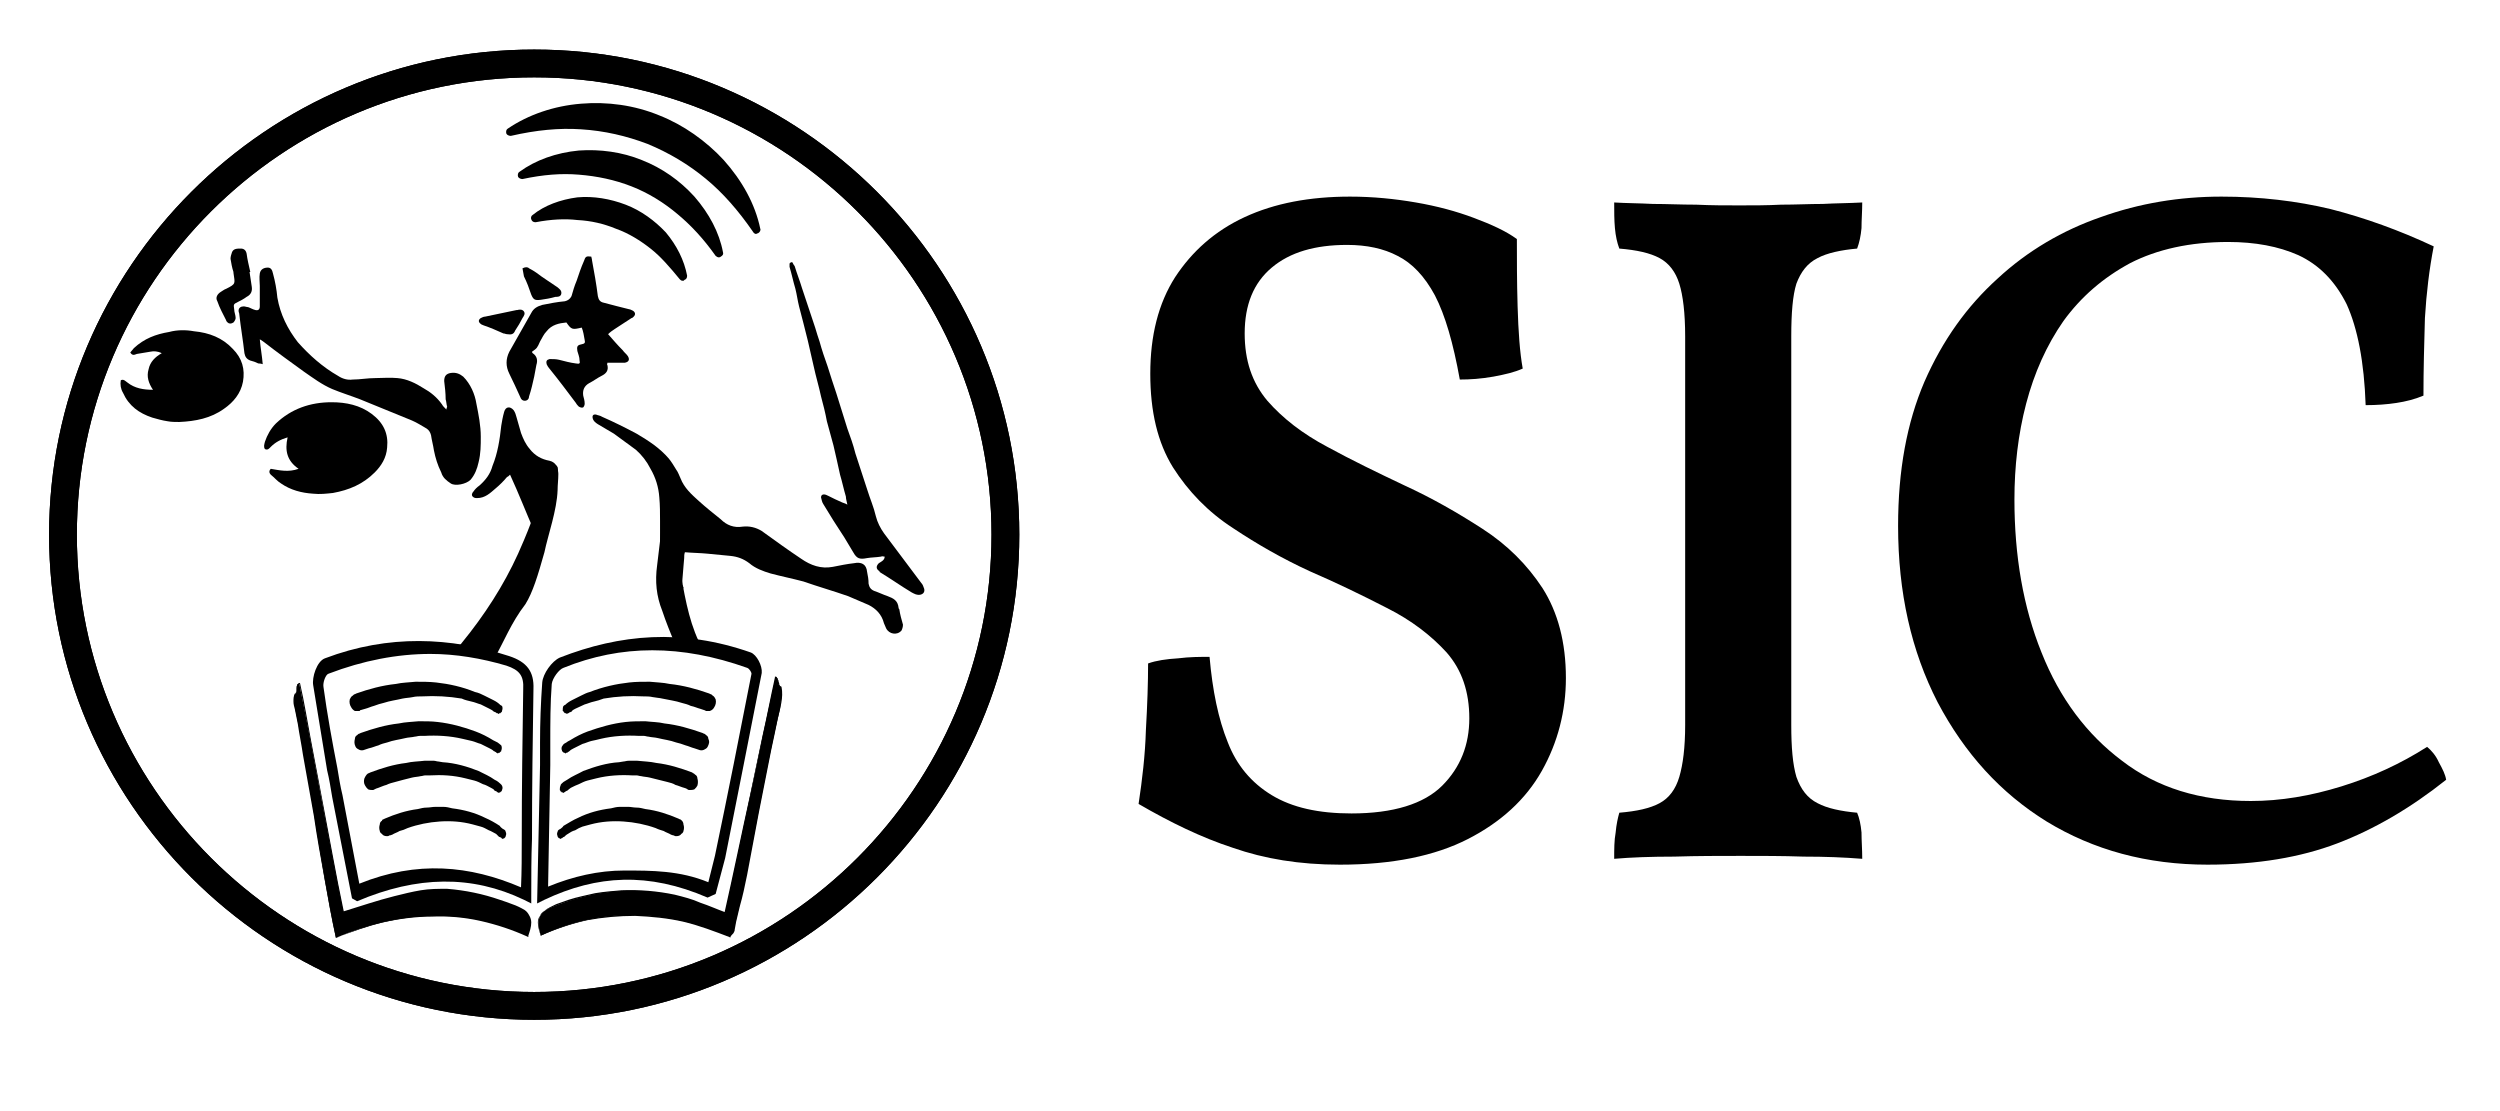 <svg xmlns:inkscape="http://www.inkscape.org/namespaces/inkscape" xmlns:sodipodi="http://sodipodi.sourceforge.net/DTD/sodipodi-0.dtd" xmlns="http://www.w3.org/2000/svg" xmlns:svg="http://www.w3.org/2000/svg" width="900" height="400" viewBox="0 0 238.125 105.833" id="svg1123" inkscape:version="1.1 (c68e22c387, 2021-05-23)" sodipodi:docname="SIC_ISOlogp.svg"><defs id="defs1120"><pattern id="EMFhbasepattern" patternUnits="userSpaceOnUse" width="6" height="6" x="0" y="0"></pattern><pattern id="EMFhbasepattern-9" patternUnits="userSpaceOnUse" width="6" height="6" x="0" y="0"></pattern></defs><g inkscape:label="Capa 1" inkscape:groupmode="layer" id="layer1"><g id="g1244" transform="matrix(0.265,0,0,0.265,-0.3,0.242)"><g id="g29435" transform="matrix(0.789,0,0,0.789,686.055,63.181)"><path style="fill:#000000;fill-opacity:1;fill-rule:nonzero;stroke:#000000;stroke-width:5.333px;stroke-linecap:butt;stroke-linejoin:miter;stroke-miterlimit:10;stroke-dasharray:none;stroke-opacity:1" d="m -624.735,380.669 c -120.333,0 -218.333,-98 -218.333,-218.333 0,-120.333 98,-218.333 218.333,-218.333 120.333,0 218.333,98 218.333,218.333 0,120.333 -98,218.333 -218.333,218.333 z m 0,-429.333 c -116.333,0 -211,94.667 -211,211 0,116.333 94.667,211 211,211 116.333,0 211,-94.667 211,-211 0,-116.333 -94.667,-211 -211,-211 z" id="path29294"></path><path style="fill:#000000;fill-opacity:1;fill-rule:nonzero;stroke:#000000;stroke-width:5.333px;stroke-linecap:butt;stroke-linejoin:miter;stroke-miterlimit:10;stroke-dasharray:none;stroke-opacity:1" d="m -624.735,380.669 c -120.333,0 -218.333,-98 -218.333,-218.333 0,-120.333 98,-218.333 218.333,-218.333 120.333,0 218.333,98 218.333,218.333 0,120.333 -98,218.333 -218.333,218.333 z m 0,-429.333 c -116.333,0 -211,94.667 -211,211 0,116.333 94.667,211 211,211 116.333,0 211,-94.667 211,-211 0,-116.333 -94.667,-211 -211,-211 z" id="path29296"></path><path style="fill:#000000;fill-opacity:1;fill-rule:nonzero;stroke:none" d="m -748.402,84.669 c -0.333,-4 -1,-7.333 -1.333,-11.333 1,0.667 1.667,1 2,1.333 6,4.667 12,9 18,13.333 4.333,3 8.333,6 13,8 4,1.667 8.333,3 12.667,4.667 8,3.333 15.667,6.333 23.667,9.667 2.333,1 4.333,2.333 6.667,3.667 1,0.667 1.667,1.667 2,3 0.333,2.333 1,4.667 1.333,7 0.667,3.333 1.667,6.667 3.333,10 0.667,2.333 2.333,3.667 4.333,5 2,1.333 7,0.333 9,-1.667 2,-2.333 3,-5 3.667,-8 1,-4 1,-7.667 1,-11.667 0,-5 -1,-10 -2,-15 -0.667,-4.333 -2.667,-9 -6,-12.333 -1.667,-1.333 -3.333,-2 -5.667,-1.667 -2,0.333 -3,1.333 -3,3.667 0.333,2.667 0.667,5.667 0.667,8.333 0.333,1 0.333,2.333 0.667,3.333 0,0.333 -0.333,0.667 -0.333,1.333 -1,-1 -1.667,-1.667 -2,-2.333 -2.333,-3.333 -5.333,-5.667 -8.333,-7.333 -3.667,-2.333 -7.667,-4.333 -12,-4.667 -3.333,-0.333 -6.667,0 -10,0 -3.667,0 -7,0.667 -10.333,0.667 -2.333,0.333 -4.667,-0.333 -6.667,-1.667 -7,-4 -13,-9.333 -18.333,-15.333 -4.667,-6 -8,-12.667 -9.333,-20.333 -0.333,-3.667 -1,-7.333 -2,-11 -0.333,-1.667 -1,-2.667 -2.333,-2.667 -1.667,0 -3.333,0.667 -3.667,2.667 -0.333,2 0,3.667 0,5.667 0,2.667 0,5.667 0,8.333 0,0.333 0,0.667 0,1 0,1.333 -0.667,2 -2,1.667 -1.333,-0.333 -2.333,-1 -3.333,-1.333 -0.667,0 -1.333,-0.333 -2,-0.333 -1.333,0 -2.333,0.667 -2.333,2 0,0.667 0.333,1 0.333,1.667 0.667,6 1.667,11.667 2.333,17.667 0.333,1.667 1,2.667 2.667,3.333 1.333,0.333 2.333,0.667 3.667,1.333 0.333,0 1,0 2,0.333 z" id="path29298"></path><path style="fill:#000000;fill-opacity:1;fill-rule:nonzero;stroke:none" d="m -747.402,123.336 c 1.333,0.667 2,-0.333 2.667,-1 2,-2 4.333,-3.333 7.667,-4.333 -1.333,6 -0.333,10.667 5,14.333 -4.667,1.667 -8.667,0.667 -12.667,0 -1,1 -0.667,2 0,2.667 1.667,1.333 3,3 4.667,4 4.333,3 9.333,4.333 14.667,4.667 3,0.333 6,0 9,-0.333 7.333,-1.333 13.667,-4 19,-9.333 3,-3 5.333,-6.667 5.667,-11.333 0.667,-6.333 -1.667,-11.333 -7,-15.333 -5.333,-4 -11.667,-5.333 -18.333,-5.333 -9.667,0 -18.333,3 -25.333,9.667 -2.333,2.333 -4,5.333 -5,8.333 -0.333,1.333 -0.667,2.333 0,3.333 z" id="path29300"></path><path style="fill:#000000;fill-opacity:1;fill-rule:nonzero;stroke:none" d="m -794.402,79.669 c -3,1.667 -5.333,4 -6,7.333 -1,3.333 0,6.333 2,9.333 -4.333,0 -8.333,-0.667 -11.667,-3.333 -1,-0.667 -1.667,-1.667 -3,-1 -0.333,2 0,4 1,5.667 2.667,6 7.333,9.333 13.333,11.333 2.333,0.667 4.667,1.333 7,1.667 1.667,0.333 3.667,0.333 5.333,0.333 7.333,-0.333 14.333,-1.667 20.333,-6 4.333,-3 7.667,-7 8.667,-12.333 1,-5.667 -0.333,-10.667 -4.667,-15 -4.667,-5 -10.667,-7.333 -17.667,-8 -3.667,-0.667 -7.667,-0.667 -11.333,0.333 -6,1 -11.333,3 -16,7.333 -0.667,0.667 -1,1.333 -1.667,2 1,1.667 2,1 3,0.667 2,-0.333 4,-0.667 6,-1 1.667,-0.333 3.333,-0.333 5.333,0.667 z" id="path29302"></path><path style="fill:#000000;fill-opacity:1;fill-rule:nonzero;stroke:none" d="m -598.735,35.669 c -2.333,-0.333 -2.667,0 -3.333,2 -1.333,3 -2.333,6 -3.333,9 -1,2.333 -1.667,4.667 -2.333,7 -0.667,1.333 -1.667,2 -3,2.333 -3.667,0.333 -7,1 -10.333,1.667 -2.333,0.667 -4,1.667 -5,3.667 -3.333,6 -6.667,11.667 -10,17.667 -1.667,3.333 -1.667,6.667 0,10 1.667,3.333 3.333,7 5,10.667 0.333,1 1,1.667 2,1.667 1.333,0 2,-1 2,-2 1,-3 1.667,-6 2.333,-9 0.333,-1.667 0.667,-3.667 1,-5.333 0.667,-2 0.333,-4 -1.667,-5.333 0,0 -0.333,-0.333 -0.333,-0.667 2.333,-1.667 2.333,-1.667 3.667,-4.667 1,-1.667 1.667,-3.333 3,-4.667 2.333,-3 5.667,-3.667 9,-4 2.333,3.333 2.667,3.333 7,2.333 0.667,1.667 1,3.667 1.333,5.667 0.333,1.333 0,1.667 -1.667,2 -1.667,0.333 -2,1 -1.667,3 0.333,1.333 1,2.667 1,4.333 0.333,1.333 0,1.667 -1.667,1.333 -2.667,-0.333 -5,-1 -7.667,-1.667 -1.333,-0.333 -3,-0.333 -4.333,-0.333 -1.333,0.333 -1.667,1 -1.333,2.333 0.333,0.667 0.667,1.333 1,1.667 4.333,5.333 8.333,10.667 12.333,16 0.333,0.667 1,1.333 1.333,1.667 0.667,0.333 1.333,0.667 2,0.333 0.333,-0.333 0.667,-1 0.667,-1.667 0,-1.333 -0.333,-2.333 -0.667,-3.667 -0.333,-2.333 0.333,-4.333 2.667,-5.667 2,-1 3.667,-2.333 5.667,-3.333 2,-1 3.333,-2.333 2.667,-5 -0.333,0 0,-0.333 0,-1 2,0 4,0 6.333,0 0.333,0 1,0 1.667,0 1.667,-0.333 2.333,-1.333 1.333,-3 -0.667,-1 -1.667,-1.667 -2.333,-2.667 -2.333,-2.333 -4.333,-4.667 -6.667,-7.333 1,-1 2,-1.667 3,-2.333 2.667,-1.667 5,-3.333 7.667,-5 0.333,0 0.667,-0.333 1,-0.667 1,-1 0.667,-2 -0.333,-2.667 -0.667,-0.333 -1.333,-0.667 -1.667,-0.667 -4,-1 -8,-2 -11.667,-3 -1.667,-0.333 -2.333,-1.333 -2.667,-3 -0.667,-5.333 -1.667,-11 -2.667,-16.333 0,-0.667 -0.333,-1.333 -0.333,-1.667 z" id="path29304"></path><path style="fill:#000000;fill-opacity:1;fill-rule:nonzero;stroke:none" d="m -482.069,148.669 c -1,-0.667 -1.667,-0.667 -2.333,-1 -2.333,-1 -4.333,-2 -6.333,-3 -0.667,-0.333 -1.333,-0.667 -2,-0.667 -0.667,0 -1.333,0.333 -1.333,1.333 0.333,1 0.333,2 1,3 3,5 6.333,10.333 9.667,15.333 1.333,2.333 2.667,4.333 4,6.667 1.667,3 3,3.333 6.333,2.667 2,-0.333 4.333,-0.333 6.333,-0.667 0.667,-0.333 1,0 1.667,0 0,1.667 -1.667,2.333 -2.667,3 -1.333,1.333 -1.333,2.667 0.333,3.667 0,0.333 0,0.333 0,0.333 5,3 9.667,6.333 14.667,9.333 1.333,0.667 2.333,1.333 4,1 1.333,-0.333 2,-1.333 1.667,-2.667 -0.333,-1 -0.667,-2 -1.333,-2.667 -5.667,-7.667 -11.333,-15 -17,-22.667 -1.667,-2.333 -3,-5 -3.667,-7.667 -1,-4.333 -2.667,-8 -4,-12.333 -1.667,-5.333 -3.667,-11 -5.333,-16.333 -1,-4 -2.333,-7.667 -3.667,-11.333 -1.667,-5.333 -3.333,-10.667 -5,-16 -1.333,-4 -2.667,-8 -4,-12.333 -1.333,-3.667 -2.667,-7.667 -3.667,-11.333 -0.667,-2 -1.333,-4 -2,-6.333 -2,-6 -4,-12 -6,-18 -1,-3.333 -2.333,-6.667 -3.333,-10 -0.333,-0.333 -0.667,-1 -1,-1.667 0,0 -0.333,-0.333 -0.667,0 -0.333,0 -0.667,0.333 -0.667,0.667 0,0.333 0,0.667 0,1.333 1,3.333 1.667,6.667 2.667,10 0.667,2.667 1,5.333 1.667,8 1.333,5 2.667,10.333 4,15.667 1,4 1.667,7.667 2.667,11.667 1,4.667 2.333,9 3.333,13.667 1,3.667 2,7.667 2.667,11.333 1,3.667 2,7.333 3,11 1,4.333 2,8.667 3,13.333 1,3.333 1.667,6.667 2.667,10 0,1 0.333,2 0.667,3.667 z" id="path29306"></path><path style="fill:#000000;fill-opacity:1;fill-rule:nonzero;stroke:none" d="m -635.735,135.003 c 4,8.667 7.333,17.333 11,25.667 0.333,0 0.333,0 0.667,0 0.333,-0.333 1,-1 1,-1.667 1.333,-2.667 2.333,-5.667 3.333,-8.333 1.333,-4.333 3,-8.333 4.667,-12.667 0.333,-1 0.667,-2.333 1,-3.333 0.667,-2.333 -0.667,-5.333 -3.667,-6 -3.667,-0.667 -6.667,-2.333 -9,-5.333 -2,-2.333 -3,-4.667 -4,-7.333 -0.667,-2.333 -1.333,-4.667 -2,-7 -0.333,-1.333 -0.667,-2.333 -1.333,-3.333 -1.667,-2 -3.667,-1.667 -4.333,0.667 -0.667,2.333 -1,4.333 -1.333,6.333 -0.667,6.333 -1.667,12.667 -4,18.333 -1,3.667 -3,6.333 -6,9 -1,0.667 -2,1.667 -2.667,2.667 -0.667,0.667 -1,1.667 -0.333,2.333 0.667,0.667 1.333,0.667 2,0.667 3.667,0 6,-2.333 8.333,-4.333 2,-1.667 3.667,-3.333 5.333,-5.333 0.333,0 0.667,-0.333 1.333,-1 z" id="path29308"></path><path style="fill:#000000;fill-opacity:1;fill-rule:nonzero;stroke:none" d="m -754.069,42.669 c -0.667,-3 -1.333,-5.667 -1.667,-8.333 -0.333,-1.667 -1.333,-2.333 -2.667,-2.333 -1.667,0 -3.333,0 -4,1.667 -0.333,1 -0.667,2 -0.667,3 0.333,2 0.667,4 1.333,6 0,0 0,0.333 0,0.333 0.667,5 1.333,5 -3.333,7.333 -1,0.333 -1.667,1 -2.333,1.333 -1.667,1 -2.667,2.667 -1.667,4.333 1,3 2.667,6 4,8.667 0,0.333 0.333,0.667 0.667,1 0.667,0.667 1.667,0.667 2.667,0 0.333,-0.333 1,-1.333 1,-2 0,-1.333 -0.667,-2.667 -0.667,-4 -0.333,-2.333 -0.333,-2.333 1.667,-3.333 1.333,-0.667 2.667,-1.333 4,-2.333 2,-1 2.667,-2.667 2.333,-4.667 -0.333,-2.333 -0.667,-4.333 -1,-6.667 0,0 0.333,0 0.333,0 z" id="path29310"></path><path style="fill:#000000;fill-opacity:1;fill-rule:nonzero;stroke:none" d="m -632.735,60.003 c -4.667,1 -9.667,2 -14.333,3 -0.667,0 -1.333,0.333 -2,0.667 -1,0.667 -1.333,1.667 0,2.667 0.333,0.333 0.667,0.333 1.333,0.667 3,1 6,2.333 9,3.667 0.667,0 1,0.333 1.667,0.333 2,0.333 3,0 3.667,-1.667 1.333,-2 2.333,-3.667 3.333,-5.667 0.667,-1 1.333,-2 0.667,-3 -0.667,-1 -2,-1 -3,-0.667 0,0 -0.333,0 -0.333,0 0,0 0,0 0,0 z" id="path29312"></path><path style="fill:#000000;fill-opacity:1;fill-rule:nonzero;stroke:none" d="m -630.069,41.003 c 0.333,1.333 0.333,2.333 0.667,3.667 1.333,2.667 2.333,5.333 3.333,8.333 1,2.333 1.667,2.667 4.333,2.333 2.333,-0.333 4.333,-0.667 6.667,-1.333 1,0 2.333,0 2.667,-1.333 0.333,-1.667 -1,-2.333 -1.667,-3 -3.333,-2.333 -6.667,-4.333 -9.667,-6.667 -1,-0.667 -2,-1.333 -3.333,-2 -0.667,-0.667 -1.667,-0.667 -3,0 z" id="path29314"></path><path style="fill:#000000;fill-opacity:1;fill-rule:nonzero;stroke:none" d="m -456.735,203.336 c -0.667,-2.333 -1.333,-4.667 -1.667,-7 -0.333,-0.333 -0.333,-0.667 -0.333,-0.667 -0.333,-3.333 -2.333,-4.333 -5,-5.333 -2,-0.667 -4,-1.667 -6,-2.333 -1.667,-0.667 -2.333,-1.667 -2.667,-3.333 0,-2 -0.333,-3.667 -0.667,-5.333 -0.333,-3.667 -2.667,-4.667 -6,-4 -3,0.333 -6.333,1 -9.667,1.667 -5.333,1 -10,-0.667 -14.333,-3.667 -6,-4 -12,-8.333 -18,-12.667 -2.667,-1.667 -5.667,-2.333 -8.667,-2 -4,0.667 -7.333,-0.667 -10,-3.333 -3.333,-2.667 -6.667,-5.333 -10,-8.333 -3.333,-3 -6.667,-6 -8.333,-10.333 -0.667,-1.333 -1,-2.667 -2,-4 -1,-1.667 -2,-3.333 -3.333,-5 -4,-4.667 -9,-8 -14.667,-11.333 -5,-2.667 -10.333,-5.333 -15.667,-7.667 -1,-0.667 -2,-0.667 -2.667,-1 -1.333,-0.333 -2,0.333 -1.667,1.667 0.333,1.333 1.333,2 2.333,2.667 2.333,1.333 5,3 7.333,4.333 3.333,2.333 6.667,5 10,7.333 2.667,2.333 5,5.333 6.667,8.667 2.333,4 3.667,8.333 4,13 0.333,3.667 0.333,7.333 0.333,10.667 0,4.333 0,8.667 0,13 0,0.333 0,0.333 0,0.333 6.667,9 6.667,9 6.667,9 4,8 4,8 4,8 -1.667,7 0.333,-12.667 0.333,-13.333 0,-1 0,-1.667 0.333,-2.667 3.667,0.333 7,0.333 10.333,0.667 3.333,0.333 7,0.667 10.333,1 3.333,0.333 6,1.333 8.667,3.333 2.667,2.333 6.333,3.667 9.667,4.667 5,1.333 10,2.333 15,3.667 6.667,2.333 13.667,4.333 20.333,6.667 3,1.333 6.333,2.667 9.333,4 3.333,1.667 6,4.333 7,8.333 0.333,0.667 0.667,1.667 1,2.333 1.333,2.667 5,3.333 7,1 0.333,-0.667 0.667,-1.667 0.667,-2.667 z" id="path29316"></path><path style="fill:#000000;fill-opacity:1;fill-rule:nonzero;stroke:none" d="m -636.069,217.669 c -26.667,-8.667 -55,-10 -84,1 -3.667,1.333 -6,8.667 -5.333,12.333 2,12.333 4.333,26.333 6.333,38.667 1,4 1.667,8.333 2.333,12.333 9,46 9,46 9,46 2.333,1.333 2.333,1.333 2.333,1.333 27.333,-11.667 52.333,-12 76,-0.667 3.333,1.667 3.333,1.667 3.333,1.667 0,-3.667 0,-3.667 0,-3.667 0,-8.667 0,-17.333 0.333,-25.667 0,-23.667 0.333,-45.667 0.667,-68.333 0.333,-8 -3,-12.333 -11,-15 z m 6.333,15 c -0.333,22.667 -0.667,44.667 -0.667,68.333 0,7.333 0,14.667 -0.333,22 -23.333,-10 -47.333,-12.333 -73.667,-1.667 -7.667,-40.333 -7.667,-40.333 -7.667,-40.333 -1,-4 -1.667,-8.333 -2.333,-12.333 -2.333,-12 -4.667,-24.667 -6.333,-37 -0.333,-2 1,-5.667 2.333,-6 15.667,-6 31.333,-9 46.333,-9 11.667,0 23.333,2 34.667,5.333 6,2 8,4.667 7.667,10.667 z" id="path29318"></path><path style="fill:#000000;fill-opacity:1;fill-rule:nonzero;stroke:none" d="m -526.069,216.003 c -31.333,-11 -59.667,-8.333 -87,2.333 -3.667,1.667 -7.667,7.333 -8,11.333 -0.667,9.333 -1,18.667 -1,27.333 0,3.667 0,7 0,10.333 -1.333,63 -1.333,63 -1.333,63 3.333,-1.667 3.333,-1.667 3.333,-1.667 24,-11.333 47.333,-12.667 74.333,-1 3.667,-1.667 3.667,-1.667 3.667,-1.667 4.333,-16.333 4.333,-16.333 4.333,-16.333 5.667,-28.667 11.333,-57 16.667,-84.333 0.333,-3.333 -2.333,-8.333 -5,-9.333 z m -16.333,92.667 c -3,12 -3,12 -3,12 -13,-5.333 -25.667,-5.333 -38.333,-5.333 -11.667,0 -23.333,2.667 -34.667,7.333 1,-55.333 1,-55.333 1,-55.333 0,-3.333 0,-6.667 0,-10 0,-9 0,-18.333 0.667,-27 0.333,-2.667 3.333,-6.667 5.333,-7.333 26.333,-10.667 53.667,-10.667 83.667,0 1,0.333 2,2 2,2.667 -5.333,27.333 -10.667,54.333 -16.667,83 z" id="path29320"></path><path style="fill:#000000;fill-opacity:1;fill-rule:nonzero;stroke:none" d="m -715.069,346.003 c -7.667,-36 -11,-69 -18.333,-103.333 -0.333,-2 -1,-5.667 -0.333,-7.667 1.667,0 0.333,-5.333 2,-4.667 6.667,32.667 13.333,70.667 20,104 11.333,-3.333 21.667,-6.667 32.333,-9 15.333,-3 31,0.333 46,6.333 6,2.667 8.333,5 5.667,13.333 -29.333,-13.333 -59,-11 -87.333,1 z" id="path29322"></path><path style="fill:#000000;fill-opacity:1;fill-rule:nonzero;stroke:none" d="m -715.069,346.003 c -2,-9 -3.667,-18.333 -5.333,-27.667 -1.667,-9.333 -3.333,-18.333 -4.667,-27.667 -1.667,-9.333 -3.333,-18.667 -5,-28 -0.667,-4.667 -1.667,-9.333 -2.333,-14 -1.333,-6.667 -1.333,-6.667 -1.333,-6.667 -0.333,-1.333 -0.667,-2.333 -0.667,-3.667 0,-1.333 0,-2.333 0.667,-3.667 0,0 0,0 0,0 0.333,0 0.333,0 0.333,0 0,0 0,0 0,-0.333 0.333,0 0.333,-0.333 0.333,-0.667 0,-0.333 0,-0.667 0,-1.333 0,-0.333 0,-1 0.333,-1.333 0,-0.333 0,-0.667 0.333,-0.667 0.333,-0.333 0.667,-0.667 1,-0.333 0,0 0,0 0,0 0,0 0,0 0,0 2,8.667 3.333,17.333 5,26 5,26.333 5,26.333 5,26.333 3.333,17.333 6.333,34.667 10,52 -0.333,-0.333 -0.333,-0.333 -0.333,-0.333 7.667,-2.333 15.333,-5 23.333,-7 4,-1 8,-2 12,-2.667 4,-0.667 8,-0.667 12,-0.667 8.333,0.667 16.333,2.333 24,5 2,0.667 4,1.333 5.667,2 2,0.667 4,1.667 5.667,2.667 1,0.667 1.667,1.667 2,2.333 0.667,1 1,2.333 1,3.333 0,2 -0.667,4 -1.333,6 0,0.667 0,0.667 0,0.667 -0.667,-0.333 -0.667,-0.333 -0.667,-0.333 -6.667,-3 -13.667,-5.333 -21,-7 -7.333,-1.667 -15,-2.333 -22.333,-2 -7.333,0 -15,1 -22.333,2.667 -7,1.667 -14.333,4.333 -21.333,7 z m 0.333,0 c 6.667,-3 13.667,-5.667 21,-7.333 7.333,-1.667 14.667,-3 22.333,-3 15,-0.667 30,2.667 44,8.667 -0.667,0.333 -0.667,0.333 -0.667,0.333 0.667,-1.667 1,-3.667 1,-5.667 0,-2 -1,-3.667 -2.667,-4.667 -1.333,-1.333 -3.333,-2 -5.333,-2.667 -1.667,-1 -3.667,-1.667 -5.667,-2.333 -7.667,-2.333 -15.667,-4.333 -23.667,-4.667 -4,0 -8,0 -12,0.667 -4,0.667 -8,1.333 -11.667,2.667 -8,2 -15.667,4.333 -23.667,6.667 -0.333,0 -0.333,0 -0.333,0 0,-0.333 0,-0.333 0,-0.333 -3.333,-17.333 -6.667,-34.667 -9.667,-52 -1.667,-8.667 -3.333,-17.333 -5,-26 -1.667,-8.667 -3.333,-17.333 -5,-26 0,0 0,0 0,0 0,0 -0.333,0 -0.333,0.333 0,0 0,0.333 0,0.333 -0.333,0.667 -0.333,1 -0.333,1.333 0,0.667 0,1 0,1.667 0,0 -0.333,0.333 -0.333,0.667 0,0 -0.333,0.333 -0.333,0.333 -0.333,0.333 -0.333,0.333 -0.667,0.333 0.333,-0.333 0.333,-0.333 0.333,-0.333 -0.333,1 -0.333,2.333 -0.333,3.333 0,1 0.333,2.333 0.667,3.333 1.333,7 1.333,7 1.333,7 1,4.667 1.667,9.333 2.667,14 1.667,9.333 3,18.333 4.667,27.667 1.333,9.333 2.667,18.667 4.333,28 1.667,9.333 3.333,18.667 5.333,27.667 z" id="path29324"></path><path style="fill:#000000;fill-opacity:1;fill-rule:nonzero;stroke:none" d="m -621.735,345.003 c -2.667,-8.667 0,-11.333 6.667,-13.667 23.667,-9.333 46.333,-8.667 67.667,-0.333 2.667,1 5.333,2 9.667,4 7.667,-35 15.333,-74 23,-107.667 1.333,-0.333 1,4.667 2.333,4.333 0.667,2.333 0,7.333 -0.333,10 -8.333,34.667 -12.667,66.667 -21.333,101.333 0,0.333 -0.667,1 -1.667,2.333 -26.333,-11.333 -55.667,-14.333 -86,-0.333 z" id="path29326"></path><path style="fill:#000000;fill-opacity:1;fill-rule:nonzero;stroke:none" d="m -621.735,345.003 c -0.667,-2 -1.333,-4 -1.333,-6 0,-1 0.333,-2.333 1,-3 0.333,-1 1,-1.667 2,-2.333 1.667,-1.333 3.333,-2 5.333,-3 2,-0.667 3.667,-1.333 5.667,-2 4,-1.333 8,-2 12,-3 4,-0.667 8,-1 12,-1.333 8.333,-0.333 16.333,0.333 24.333,2 4,1 8,2 11.667,3.667 4,1.333 7.667,3 11.333,4.333 -0.333,0.333 -0.333,0.333 -0.333,0.333 4,-17.667 7.667,-35.667 11.667,-53.667 5.667,-27 5.667,-27 5.667,-27 2,-8.667 3.667,-17.667 5.667,-26.667 0,-0.333 0,-0.333 0,-0.333 0.333,0 0.333,0 0.333,0 0.333,0 0.667,0.333 0.667,0.667 0.333,0 0.333,0.333 0.333,0.667 0.333,0.333 0.333,0.667 0.333,1 0.333,0.667 0.333,1 0.333,1.333 0.333,0.333 0.333,1 0.667,0.667 0,0 0,0 0,0 0.333,0.333 0.333,0.333 0.333,0.333 1,5 -0.667,9.667 -1.667,14.333 -1,5 -2,9.667 -3,14.333 -2,9.667 -3.667,19 -5.667,28.667 -1.667,9.333 -3.667,19 -5.333,28.333 -1,5 -2,9.667 -3.333,14.333 -1.667,7 -1.667,7 -1.667,7 -0.667,3.667 -0.667,3.667 -0.667,3.667 0,0.333 0,0.667 -0.333,1 0,0.333 -0.333,0.667 -0.333,0.667 -0.667,0.667 -1,1 -1.333,1.667 0,0.333 0,0.333 0,0.333 -0.333,-0.333 -0.333,-0.333 -0.333,-0.333 -7,-2.667 -14,-5.333 -21,-7 -7.333,-1.667 -14.667,-2.333 -22,-2.667 -7.333,0 -14.667,0.667 -22,2 -7.333,1.667 -14.333,4 -21,7 z m 0,-0.333 c 6.667,-3 13.667,-5.333 21,-7 7,-1.667 14.667,-2.333 22,-2.333 15,0.333 29.667,3.667 43.333,9.667 -0.667,0 -0.667,0 -0.667,0 0.333,-0.333 0.667,-1 1,-1.333 0.333,-0.333 0.333,-0.667 0.667,-0.667 0,-0.333 0,-0.667 0,-1 1,-3.333 1,-3.333 1,-3.333 1.667,-7.333 1.667,-7.333 1.667,-7.333 1,-4.667 2,-9.333 3,-14 2,-9.667 3.667,-19 5.667,-28.667 1.667,-9.333 3.667,-19 5.667,-28.333 1,-5 2,-9.667 3.333,-14.333 0.333,-2.333 1,-4.667 1.333,-7 0.333,-1.333 0.333,-2.333 0.333,-3.667 0,-1.333 0,-2.333 -0.333,-3.333 0.333,0 0.333,0 0.333,0 0,0 -0.333,0 -0.333,0 -0.333,-0.333 -0.333,-0.333 -0.333,-0.333 -0.333,-0.333 -0.333,-0.667 -0.333,-0.667 -0.333,-0.667 -0.333,-1 -0.333,-1.333 -0.333,-0.667 -0.333,-1 -0.333,-1.333 -0.333,-0.333 -0.333,-1 -0.667,-0.667 0.333,-0.333 0.333,-0.333 0.333,-0.333 -2,9 -4,18 -6,27 -2,9 -4,17.667 -5.667,26.667 -3.667,18 -7.333,36 -11.333,54 -0.333,0.333 -0.333,0.333 -0.333,0.333 -0.333,0 -0.333,0 -0.333,0 -3.667,-1.667 -7.333,-3.333 -11.333,-4.667 -3.667,-1.333 -7.667,-2.667 -11.667,-3.333 -7.667,-2 -16,-2.667 -24,-2.333 -4,0 -8,0.667 -12,1.333 -4,0.667 -8,1.667 -11.667,3 -2,0.333 -4,1.333 -6,2 -1.667,0.667 -3.667,1.333 -5.333,2.333 -0.667,0.667 -1.333,1.333 -2,2.333 -0.333,1 -0.667,2 -0.667,3 0,2 0.333,4 1,5.667 z" id="path29328"></path><path style="fill:#000000;fill-opacity:1;fill-rule:nonzero;stroke:none" d="m -705.069,242.669 c 0.333,0 0.333,0 0.667,0 0.333,0 0.333,-0.333 0.333,-0.333 2.333,-0.667 2.333,-0.667 2.333,-0.667 1.333,-0.333 2.667,-1 4,-1.333 1.667,-0.667 3,-1 4.333,-1.333 3,-1 6,-1.333 8.667,-2 1.667,-0.333 3,-0.333 4.667,-0.667 1.333,-0.333 3,-0.333 4.333,-0.333 6,-0.333 12,0 18,1 1.333,0.667 3,1 4.333,1.333 1.667,0.333 3,1 4.333,1.333 1.333,0.667 2.667,1.333 4,2 0.667,0.333 1.333,0.667 2,1.333 0.333,0 0.667,0.333 1,0.333 0,0 0,0.333 0.333,0.333 0,0 0,0 0,0 0,0 0,0 0,0 0,0 0,0 0.333,0 0,0 0.333,0.333 0.333,0.333 0.333,0 0.333,-0.333 0.667,-0.333 0,0 0,0 0.333,0 0,0 0,0 0,0 0,-0.333 0.333,-0.333 0.333,-0.333 0,0 0,0 0,0 0,-0.333 0.333,-0.333 0.333,-0.333 0,0 0,0 0,0 0,0 0,0 0,0 0,-0.333 0,-0.333 0,-0.333 0.333,-1 0.333,-1.667 0,-2.333 -0.333,0 -0.333,-0.333 -0.667,-0.333 0,0 0,0 0,0 0,0 0,0 0,0 -1,-1 -2,-1.667 -3.333,-2.333 -1.333,-0.667 -2.667,-1.333 -4,-2 -1.333,-0.667 -2.667,-1.333 -4.333,-1.667 -5.667,-2.333 -11.667,-3.667 -17.667,-4.333 -3,-0.333 -6.333,-0.333 -9.333,-0.333 -3,0.333 -6,0.333 -9,1 -6.333,0.667 -12.333,2.333 -18,4.333 -0.667,0.333 -0.667,0.333 -0.667,0.333 -0.333,0 -0.667,0.333 -1,0.667 -0.667,0.333 -1,1 -1.333,1.667 -0.333,1.333 0,2.667 0.667,3.667 0.333,0.667 1,1.333 1.667,1.667 0.667,0 1,0 1.333,0 z m 64.667,1 c 0,0 0,0 0,0 0,0 0,0 0,0 z m 0.333,-0.333 c 0,0 0.333,0 0.333,0 0,0 -0.333,0 -0.333,0 z m 0.667,-0.333 c 0,0 0,0 0,0 0,0 0,0 0,0 z m 0,-0.333 c 0,0 0,-0.333 0,-0.333 0,0 0,0 0,0.333 0,0 0,0 0,0 z m 0,-1.667 c 0,0 0,0 0,0 0,0 0,0 0,0 z" id="path29330"></path><path style="fill:#000000;fill-opacity:1;fill-rule:nonzero;stroke:none" d="m -542.069,237.336 c -0.333,-0.667 -0.667,-1.333 -1.333,-1.667 -0.333,-0.333 -0.667,-0.667 -1,-0.667 -0.667,-0.333 -0.667,-0.333 -0.667,-0.333 -5.667,-2 -11.667,-3.667 -18,-4.333 -3,-0.667 -6,-0.667 -9,-1 -3.333,0 -6.333,0 -9.333,0.333 -6,0.667 -12,2 -18,4.333 -1.333,0.333 -2.667,1 -4,1.667 -1.333,0.667 -2.667,1.333 -4,2 -1.333,0.667 -2.333,1.333 -3.333,2.333 0,0 0,0 0,0 0,0 0,0 -0.333,0 0,0 0,0.333 -0.333,0.333 -0.333,0.667 -0.333,1.333 -0.333,2.333 0.333,0 0.333,0 0.333,0.333 0,0 0,0 0,0 0,0 0,0 0,0 0,0 0,0 0.333,0.333 0,0 0,0 0,0 0,0 0,0 0.333,0.333 0,0 0,0 0,0 0.333,0 0.333,0 0.333,0 0.333,0 0.333,0.333 0.667,0.333 0,0 0.333,-0.333 0.333,-0.333 0,0 0.333,0 0.333,0 0,0 0,0 0,0 0,0 0,0 0,0 0,0 0.333,-0.333 0.333,-0.333 0.333,0 0.667,-0.333 1,-0.333 0.333,-0.667 1,-1 1.667,-1.333 1.333,-0.667 3,-1.333 4.333,-2 1.333,-0.333 2.667,-1 4.333,-1.333 1.333,-0.333 2.667,-0.667 4.333,-1.333 6,-1 12,-1.333 18,-1 1.333,0 3,0 4.333,0.333 1.667,0.333 3,0.333 4.333,0.667 3,0.667 6,1 9,2 1.333,0.333 2.667,0.667 4,1.333 1.667,0.333 3,1 4.333,1.333 2,0.667 2,0.667 2,0.667 0.333,0 0.333,0.333 0.667,0.333 0.333,0 0.333,0 0.667,0 0.333,0 0.667,0 1,0 1,-0.333 1.667,-1 2,-1.667 0.667,-1 1,-2.333 0.667,-3.667 z m -69.333,3.667 c 0,0 0,0 0,0 0,0 0,0 0,0 z m 0,1.667 c 0,-0.333 0,-0.333 -0.333,-0.333 0.333,0 0.333,0.333 0.333,0.333 0,0 0,0 0,0 z m 0,0.333 c 0,0 0,0 0,0 0,0 0,0 0,0 z m 0.333,0.333 c 0,0 0,0 0,0 0,0 0,0 0,0 z m 0.667,0.333 c 0,0 0,0 0,0 0,0 0,0 0,0 z" id="path29332"></path><path style="fill:#000000;fill-opacity:1;fill-rule:nonzero;stroke:none" d="m -700.069,259.669 c 1.667,-0.333 3,-1 4.333,-1.333 1.333,-0.667 2.667,-1 4,-1.333 2.667,-1 5.667,-1.333 8.333,-2 1.333,-0.333 3,-0.333 4.333,-0.667 0.667,0 1.333,-0.333 2.333,-0.333 2,0 2,0 2,0 5.667,-0.333 11.667,0 17.333,1.333 1.333,0.333 3,0.667 4.333,1 1.333,0.333 2.667,1 4,1.333 1.333,0.667 2.667,1.333 4,2 0.667,0.333 1.333,0.667 2,1.333 0.333,0 0.667,0.333 0.667,0.333 0.333,0 0.333,0.333 0.333,0.333 0,0 0,0 0,0 0,0 0,0 0,0 0,0 0.333,0 0.333,0 0,0 0.333,0.333 0.333,0.333 0,0 0,0 0,0 0,0 0,0 0,0 0,0 0,0 0,0 0,0 0,0 0,0 0,0 0,0 0,0 0,0 0,0 0,0 0.333,0 0.333,-0.333 0.667,-0.333 0,0 0,0 0,0 0.333,0 0.333,0 0.333,0 0,-0.333 0.333,-0.333 0.333,-0.333 0,0 0,0 0,0 0,-0.333 0.333,-0.333 0.333,-0.333 0,0 0,0 0,0 0,0 0,0 0,0 0,-0.333 0,-0.333 0,-0.333 0.333,-0.667 0.333,-1.667 0,-2.333 -0.667,-0.667 -1.333,-1 -1.667,-1.333 -0.667,-0.333 -1.333,-0.667 -2,-1 -2.667,-1.667 -5.333,-3 -8,-4 -5.333,-2 -11.333,-3.667 -17.333,-4.333 -2.667,-0.333 -5.667,-0.333 -8.667,-0.333 -3,0.333 -6,0.333 -9,1 -6,0.667 -11.667,2.333 -17.333,4.333 -0.667,0.333 -0.667,0.333 -0.667,0.333 -0.333,0 -0.667,0.333 -1,0.667 -0.667,0.333 -1,1 -1,1.667 -0.333,1.333 -0.333,2.333 0.333,3.667 0.333,0.667 1,1 1.667,1.333 0.667,0.333 1.667,0.333 2.333,0 z m 59.333,2 c 0,0 0,0 0,0 0,0 0,0 0,0 z m 0.333,-0.333 c 0,0 0,0 0,0 0,0 0,0 0,0 z m 0.333,-0.333 c 0,0 0,0 0.333,0 -0.333,0 -0.333,0 -0.333,0 z m 0.333,-0.333 c 0,0 0,-0.333 0,-0.333 0,0 0,0 0,0.333 0,0 0,0 0,0 z" id="path29334"></path><path style="fill:#000000;fill-opacity:1;fill-rule:nonzero;stroke:none" d="m -546.402,253.669 c -0.333,-0.333 -0.667,-0.667 -1,-0.667 -0.667,-0.333 -0.667,-0.333 -0.667,-0.333 -5.667,-2 -11.333,-3.667 -17.333,-4.333 -2.667,-0.667 -6,-0.667 -8.667,-1 -3,0 -6,0 -9,0.333 -6,0.667 -11.667,2.333 -17.333,4.333 -2.667,1 -5.333,2.333 -8,4 -0.667,0.333 -1.333,0.667 -1.667,1 -0.667,0.333 -1.333,0.667 -1.667,1.333 -0.667,0.667 -0.667,1.667 -0.333,2.333 0,0 0,0 0,0.333 0,0 0,0 0,0 0,0 0,0 0,0 0.333,0 0.333,0 0.333,0.333 0,0 0,0 0,0 0.333,0 0.333,0 0.333,0.333 0,0 0,0 0.333,0 0,0 0,0 0,0 0.333,0 0.333,0.333 0.667,0.333 0,0 0,0 0,0 0,0 0,0 0,0 0,0 0,0 0,0 0,0 0,0 0,0 0,0 0,0 0,0 0,0 0,0 0,0 0,0 0.333,-0.333 0.333,-0.333 0.333,0 0.333,0 0.333,0 0,0 0,0 0,0 0,0 0,0 0,0 0.333,0 0.333,-0.333 0.333,-0.333 0.333,0 0.667,-0.333 0.667,-0.333 0.667,-0.667 1.333,-1 2,-1.333 1.333,-0.667 2.667,-1.333 4,-2 1.333,-0.333 2.667,-1 4,-1.333 1.667,-0.333 3,-0.667 4.333,-1 5.667,-1.333 11.667,-1.667 17.333,-1.333 2.333,0 2.333,0 2.333,0 0.667,0 1.333,0.333 2,0.333 1.333,0.333 3,0.333 4.333,0.667 2.667,0.667 5.667,1 8.333,2 1.333,0.333 2.667,0.667 4.333,1.333 1.333,0.333 2.667,1 4,1.333 2,0.667 2,0.667 2,0.667 0.667,0.333 1.667,0.333 2.333,0 0.667,-0.333 1.333,-0.667 1.667,-1.333 0.667,-1.333 1,-2.333 0.333,-3.667 0,-0.667 -0.333,-1.333 -1,-1.667 z m -65.667,7 c 0,-0.333 0,-0.333 0,-0.333 0,0 0,0.333 0,0.333 0,0 0,0 0,0 z m 0.333,0.333 c 0,0 0,0 0,0 0,0 0,0 0,0 z m 0.333,0.333 c 0,0 0,0 0,0 0,0 0,0 0,0 z m 0.333,0.333 c 0,0 0,0 0,0 0,0 0,0 0,0 z" id="path29336"></path><path style="fill:#000000;fill-opacity:1;fill-rule:nonzero;stroke:none" d="m -688.069,275.003 c 2.333,-0.667 5,-1.333 7.667,-2 1.333,-0.333 2.667,-0.333 4,-0.667 0.667,0 1.333,-0.333 2,-0.333 2,0 2,0 2,0 5.667,-0.333 11,0 16.333,1.333 1.333,0.333 2.667,0.667 4,1 1.333,0.333 2.667,1 4,1.667 1.333,0.333 2.333,1 3.667,1.667 0.667,0.333 1.333,0.667 1.667,1.333 0.333,0 0.667,0.333 1,0.333 0,0 0,0.333 0,0.333 0,0 0,0 0,0 0,0 0,0 0,0 0,0 0.333,0 0.333,0 0.333,0 0.333,0.333 0.667,0.333 0,0 0,0 0,0 0,0 0,0 0,0 0,0 0,0 0,0 0,0 0,0 0,0 0,0 0,0 0,0 0,0 0,0 0,0 0,0 0.333,-0.333 0.333,-0.333 0,0 0,0 0.333,0 0,0 0,0 0,0 0,-0.333 0.333,-0.333 0.333,-0.333 0,0 0,0 0,0 0.333,-0.333 0.333,-0.667 0.333,-0.667 0.333,-0.667 0.333,-1.333 0,-2 -0.333,-0.667 -1,-1 -1.667,-1.667 -0.333,-0.333 -1,-0.667 -1.667,-1 -2.333,-1.667 -4.667,-2.667 -7.333,-4 -5,-2 -10.667,-3.667 -16.333,-4 -2,-0.333 -2,-0.333 -2,-0.333 -0.667,0 -1.333,-0.333 -2,-0.333 -4.333,0 -4.333,0 -4.333,0 -2.667,0.333 -5.667,0.333 -8.333,1 -5.667,0.667 -11,2.333 -16.333,4.333 -0.667,0.333 -0.667,0.333 -0.667,0.333 -0.333,0 -0.667,0.333 -1,0.667 -0.333,0.333 -0.667,1 -1,1.667 -0.333,1 -0.333,2.333 0.333,3.333 0.333,0.667 0.667,1 1.333,1.667 0.667,0.333 1.667,0.333 2.333,0.333 0.667,-0.333 0.667,-0.333 0.667,-0.333 0.667,-0.333 0.667,-0.333 0.667,-0.333 1,-0.333 1,-0.333 1,-0.333 1,-0.333 2.333,-1 3.667,-1.333 1.333,-0.667 2.667,-1 4,-1.333 z m 47.667,4.667 c 0,0 0,0 0,0 0,0 0,0 0,0 z m 0.333,-0.333 c 0,0 0,0 0.333,0 -0.333,0 -0.333,0 -0.333,0 z m 0.333,-0.333 c 0,0 0,0 0,0 0,0 0,0 0,0 z m 0.333,-0.333 c 0,0 0,0 0,0 0,0 0,-0.333 0,-0.333 0,0 0,0.333 0,0.333 z m 0,-1 c 0,0 0,0 0,0 0,0 0,0 0,0 z" id="path29338"></path><path style="fill:#000000;fill-opacity:1;fill-rule:nonzero;stroke:none" d="m -551.402,271.669 c -0.333,-0.333 -0.667,-0.667 -1,-0.667 -0.333,-0.333 -0.333,-0.333 -0.333,-0.333 -5.333,-2 -10.667,-3.667 -16.333,-4.333 -3,-0.667 -5.667,-0.667 -8.667,-1 -4,0 -4,0 -4,0 -1,0 -1.667,0.333 -2.333,0.333 -2,0.333 -2,0.333 -2,0.333 -5.667,0.333 -11,2 -16.333,4 -2.333,1.333 -5,2.333 -7.333,4 -0.667,0.333 -1,0.667 -1.667,1 -0.667,0.667 -1.333,1 -1.333,1.667 -0.333,0.667 -0.333,1.333 -0.333,2 0,0 0.333,0.333 0.333,0.667 0,0 0,0 0.333,0 0,0 0,0 0,0.333 0,0 0.333,0 0.333,0 0,0 0,0 0,0 0.333,0 0.333,0.333 0.667,0.333 0,0 0,0 0,0 0,0 0,0 0,0 0,0 0,0 0,0 0,0 0,0 0,0 0,0 0,0 0,0 0,0 0,0 0,0 0,0 0.333,-0.333 0.333,-0.333 0.333,0 0.333,0 0.333,0 0,0 0,0 0,0 0,0 0,0 0,0 0,0 0,-0.333 0.333,-0.333 0,0 0.333,-0.333 0.667,-0.333 0.667,-0.667 1.333,-1 1.667,-1.333 1.333,-0.667 2.667,-1.333 3.667,-1.667 1.333,-0.667 2.667,-1.333 4,-1.667 1.333,-0.333 2.667,-0.667 4,-1 5.333,-1.333 11,-1.667 16.333,-1.333 2,0 2,0 2,0 0.667,0 1.333,0.333 2,0.333 1.333,0.333 2.667,0.333 4,0.667 2.667,0.667 5.333,1.333 8,2 1.333,0.333 2.667,0.667 3.667,1.333 1.333,0.333 2.667,1 4,1.333 1,0.333 1,0.333 1,0.333 0.333,0.333 0.333,0.333 0.333,0.333 0.333,0 0.333,0 0.667,0.333 1,0 2,0 2.667,-0.333 0.667,-0.667 1,-1 1.333,-1.667 0.333,-1 0.333,-2.333 0,-3.333 0,-0.667 -0.333,-1.333 -1,-1.667 z m -61.667,6 c 0,0 0,0 0,0 0,0 0,0 0,0 z m 0,0.667 c 0,0 0,0.333 0,0.333 0,0 0,0 0,0 0,0 0,-0.333 0,-0.333 z m 0.333,0.667 c 0,0 0,0 0,0 0,0 0,0 0,0 z m 0.333,0.333 c 0,0 0,0 0,0 0,0 0,0 0,0 z m 0.333,0.333 c 0,0 0,0 0,0 0,0 0,0 0,0 z" id="path29340"></path><path style="fill:#000000;fill-opacity:1;fill-rule:nonzero;stroke:none" d="m -639.069,296.336 c -0.333,-0.333 -1,-0.667 -1.333,-1.333 -2,-1.333 -4.333,-2.667 -6.667,-3.667 -4.667,-2.333 -9.667,-3.667 -15,-4.333 -1.333,-0.333 -2.667,-0.667 -4,-0.667 -3.667,0 -3.667,0 -3.667,0 -1.333,0 -2.667,0.333 -4,0.333 -1.333,0 -2.667,0.333 -4,0.667 -5.333,0.667 -10.333,2.333 -15,4.333 -0.667,0.333 -0.667,0.333 -0.667,0.333 -0.333,0 -0.667,0.333 -0.667,0.667 -0.667,0.333 -1,1 -1,1.667 -0.333,1 -0.333,2 0,3 0,0.333 0.333,1 1,1.333 0.333,0.667 1.333,1 2,1 0.333,0 0.667,0 0.667,0 0.333,0 0.667,-0.333 0.667,-0.333 0.333,0 0.333,0 0.333,0 1,-0.333 1,-0.333 1,-0.333 1,-0.667 2.333,-1 3.333,-1.667 1.333,-0.333 2.333,-0.667 3.667,-1.333 4.667,-1.667 9.667,-2.667 14.667,-3 5,-0.333 10,0 15,1.333 1.333,0.333 2.333,0.667 3.667,1 1.333,0.333 2.333,1 3.667,1.667 1,0.333 2,1 3.333,1.667 0.333,0.333 1,1 1.333,1.333 0.333,0 0.667,0.333 1,0.333 0,0.333 0,0.333 0.333,0.333 0,0 0.333,0.333 0.333,0.333 0,0 0,0 0,0 0,0 0,0 0,0 0,0 0,0 0,0 0,0 0,0 0,0 0,0 0,0 0,0 0,0 0,0 0,0 0.333,0 0.333,-0.333 0.333,-0.333 0.333,0 0.333,0 0.333,0 0,0 0,0 0,0 0.333,-0.333 0.333,-0.333 0.333,-0.333 0,0 0,0 0,0 0.333,-0.333 0.333,-0.333 0.333,-0.667 0.333,-0.667 0.333,-1.333 0,-2 0,-0.667 -0.667,-1 -1.333,-1.333 z m 0.333,4.333 c 0.333,0 0.333,0 0.333,0 0,0 0,0 -0.333,0 z m 0.667,-0.333 c 0,0 0,0 0,0 0,0 0,0 0,0 z m 0.333,-0.333 c 0,0 0,0 0,0 0,0 0,0 0,0 z m 0,-0.333 c 0,0 0,0 0,0 0,0 0,0 0,-0.333 0,0.333 0,0.333 0,0.333 z" id="path29342"></path><path style="fill:#000000;fill-opacity:1;fill-rule:nonzero;stroke:none" d="m -557.402,292.669 c -0.333,-0.333 -0.667,-0.667 -1,-0.667 -0.667,-0.333 -0.667,-0.333 -0.667,-0.333 -4.667,-2 -9.667,-3.667 -15,-4.333 -1.333,-0.333 -2.667,-0.667 -4,-0.667 -1.333,0 -2.667,-0.333 -3.667,-0.333 -4,0 -4,0 -4,0 -1.333,0 -2.667,0.333 -4,0.667 -5.333,0.667 -10.333,2 -15,4.333 -2.333,1 -4.333,2.333 -6.667,3.667 -0.333,0.667 -1,1 -1.333,1.333 -0.667,0.333 -1.333,0.667 -1.333,1.333 -0.333,0.667 -0.333,1.333 0,2 0,0.333 0,0.333 0.333,0.667 0,0 0,0 0,0 0,0 0,0 0.333,0.333 0,0 0,0 0,0 0,0 0.333,0 0.333,0 0,0 0.333,0.333 0.333,0.333 0,0 0.333,-0.333 0.333,-0.333 0.333,0 0.333,0 0.667,-0.333 0,0 0.333,-0.333 0.667,-0.333 0.333,-0.333 1,-1 1.667,-1.333 1,-0.667 2,-1.333 3.333,-1.667 1,-0.667 2.333,-1.333 3.333,-1.667 1.333,-0.333 2.333,-0.667 3.667,-1 5,-1.333 10,-1.667 15,-1.333 5,0.333 10,1.333 14.667,3 1.333,0.667 2.667,1 3.667,1.333 1,0.667 2.333,1 3.333,1.667 1,0.333 1,0.333 1,0.333 0.333,0 0.333,0 0.333,0 0,0 0.333,0.333 0.667,0.333 0,0 0.333,0 0.667,0 0.667,0 1.667,-0.333 2,-1 0.667,-0.333 1,-1 1,-1.333 0.333,-1 0.333,-2 0,-3 0,-0.667 -0.333,-1.333 -0.667,-1.667 z m -56.667,6.667 c 0,0.333 0,0.333 0,0.333 0,0 0,0 0,0 0,0 0,0 0,-0.333 z m 0.333,0.667 c 0,0 0,0 0,0 0,0 0,0 0,0 z m 0,0.333 c 0,0 0,0 0,0 0,0 0,0 0,0 z m 0.333,0.333 c 0,0 0.333,0 0.333,0 0,0 -0.333,0 -0.333,0 z" id="path29344"></path><path style="fill:#000000;fill-opacity:1;fill-rule:nonzero;stroke:none" d="m -521.735,23.003 c -2.333,-11.333 -8.333,-22 -16.667,-31.333 -8,-8.667 -18.333,-16 -29.333,-20.333 -11.333,-4.667 -23.667,-6.333 -35.667,-5.333 -12.333,1 -24,5 -33.333,11.333 -0.667,0.333 -1,1.333 -0.667,2.333 0.333,0.667 1.333,1 2,1 11.667,-2.667 22,-3.667 32,-3 10.667,0.667 20.667,3 30.333,6.667 9.667,4 18.667,9.333 26.667,16 7.667,6.333 14.667,14.333 21.333,24 0.333,0.667 1,1 1.333,1 0.333,0 0.667,-0.333 1,-0.333 0.667,-0.333 1.333,-1.333 1,-2 z" id="path29346"></path><path style="fill:#000000;fill-opacity:1;fill-rule:nonzero;stroke:none" d="m -538.735,33.669 c -1.667,-9 -6.333,-17.667 -13,-25.333 -6.667,-7.333 -14.667,-13 -24,-16.667 -9,-3.667 -19,-5 -28.667,-4.333 -10.333,1 -19.667,4.333 -27,9.667 -0.667,0.333 -1,1.333 -0.667,2.333 0.333,0.667 1.333,1 2,1 9.333,-2 17.667,-2.667 25.667,-2 8.333,0.667 16.333,2.333 24,5.333 7.667,3 14.667,7.333 21,12.667 6,5 11.667,11 17.333,19 0.333,0.333 1,0.667 1.333,0.667 0.333,0 0.667,0 1,-0.333 0.667,-0.333 1.333,-1 1,-2 z" id="path29348"></path><path style="fill:#000000;fill-opacity:1;fill-rule:nonzero;stroke:none" d="m -564.735,24.669 c -5,-5.333 -11.333,-10 -18.333,-12.667 -7,-2.667 -14.667,-4 -22,-3.333 -7.667,1 -15,3.667 -20.333,8 -0.667,0.333 -1,1.333 -0.667,2 0.333,1 1,1.333 2,1.333 7,-1.333 13.333,-1.667 19,-1 6.333,0.333 12,1.667 17.667,4 5.667,2 11,5.333 15.667,9 4.667,3.667 8.667,8.333 13.333,14 0.333,0.333 0.667,0.667 1.333,0.667 0.333,0 0.667,0 0.667,-0.333 1,-0.333 1.333,-1 1.333,-2 -1.333,-7 -4.667,-13.667 -9.667,-19.667 z" id="path29350"></path><path style="fill:#000000;fill-opacity:1;fill-rule:nonzero;stroke:none" d="m -643.402,219.669 c 5,-8.667 8,-17 14.667,-25.667 3.333,-5.333 5.667,-13 8.667,-23.667 1.667,-8 5.667,-19 6,-28.333 0,-2.333 0.333,-4.667 0.333,-7.333 0,-1 -0.333,-2 -0.333,-3 -0.333,-1 -1.333,-1.333 -2.667,-1 -1.333,0 -1.667,1.333 -2,2.333 -0.667,1.333 -1,3 -1.333,4.333 -3,13 -9,27 -12,33.667 -6.667,14.667 -15.333,28 -25.667,40.667 -1,1.333 -2,2.333 -3,3.667 z" id="path29352"></path><path style="fill:#000000;fill-opacity:1;fill-rule:nonzero;stroke:none" d="m -560.735,211.669 c 11.667,1 11.667,1 11.667,1 -0.333,-0.667 -0.667,-1 -0.667,-1.667 -5,-10.667 -6.667,-22.333 -9,-35 -1.667,-9.667 -2.667,-19.667 -2.667,-29.667 -0.333,-1.333 -0.333,-2.667 -0.333,-4 0,-0.667 -0.333,-1.667 -1,-2 -0.667,0 -1.333,0.333 -1.667,1.333 -0.333,1 -0.333,2 -0.333,3 -0.333,2 -0.667,4.333 -1,6.667 -1,8.333 -2,16.667 -3,25 -1,7.333 -0.333,14 2.333,20.667 1.667,5 3.667,10 5.667,14.667 z" id="path29354"></path><path style="fill:#000000;fill-opacity:1;fill-rule:nonzero;stroke:none" d="m -257.735,312.669 c -18.333,0 -34.333,-2.667 -48.667,-7.667 -14.333,-4.667 -28.667,-11.667 -43,-20 1.667,-11 3,-22.333 3.333,-33.667 0.667,-11.667 1,-21.667 1,-30.333 3.667,-1.333 8.333,-2 13.667,-2.333 5.333,-0.667 10,-0.667 14.333,-0.667 1.333,15.333 4,28.333 8.333,39 4,10.333 10.667,18.333 20,24 9.333,5.667 21.333,8.333 36.333,8.333 19,0 33,-4.333 41.333,-12.667 8.333,-8.333 12.333,-18.667 12.333,-30.667 0,-12 -3.333,-22 -10.333,-30 -7,-7.667 -16,-14.667 -27.333,-20.333 -11,-5.667 -22.667,-11.333 -35,-16.667 -12.333,-5.667 -24,-12.333 -35,-19.667 -11.333,-7.333 -20.333,-16.667 -27.333,-27.667 -7,-11.333 -10.333,-25.333 -10.333,-42.667 0,-17.333 3.667,-32 11.333,-44 7.667,-11.667 18,-21 31.667,-27.333 13.667,-6.333 29.667,-9.333 48,-9.333 10.333,0 20.333,1 30,2.667 9.667,1.667 18.333,4 26.333,7 8,3 14.667,6 19.667,9.667 0,9 0,19.333 0.333,30.667 0.333,11.333 1,21 2.333,28.333 -3.667,1.667 -8,2.667 -13.333,3.667 -5.667,1 -10.667,1.333 -15.333,1.333 -3,-16.667 -6.667,-29.333 -11.333,-38.333 -4.667,-8.667 -10.333,-14.667 -17,-18 -6.333,-3.333 -14,-5 -23,-5 -14.667,0 -26,3.333 -34.333,10.333 -8.333,7 -12.333,17 -12.333,30 0,12.333 3.333,22.333 10.333,30.667 7,8 16,15 27.333,21 11,6 22.667,11.667 35.333,17.667 12.333,5.667 24,12.333 35.333,19.667 11.333,7.333 20.333,16.333 27.333,27 7,11 10.667,24.667 10.667,41 0,15 -3.667,29.333 -11,42.333 -7.333,13 -18.667,23.333 -33.667,31 -15,7.667 -34.333,11.667 -58.333,11.667 z" id="path29356"></path><path style="fill:#000000;fill-opacity:1;fill-rule:nonzero;stroke:none" d="m -100.402,72.003 c 0,-10.667 -1,-18.667 -2.667,-24 -1.667,-5.333 -4.667,-9.333 -9,-11.667 -4.333,-2.333 -10.333,-3.667 -18.333,-4.333 -1,-2.667 -1.667,-5.667 -2,-9.333 -0.333,-3.667 -0.333,-7.667 -0.333,-11.667 5.333,0.333 11.333,0.333 17.667,0.667 6.333,0 12.667,0.333 19.667,0.333 7,0.333 13.333,0.333 19.667,0.333 6.333,0 12.667,0 19,-0.333 6.667,0 13,-0.333 19,-0.333 6,-0.333 12,-0.333 18,-0.667 0,4 -0.333,8 -0.333,11.667 -0.333,3.667 -1,6.667 -2,9.333 -7.333,0.667 -13.667,2 -18,4.333 -4.667,2.333 -7.667,6.333 -9.667,11.667 -1.667,5.333 -2.333,13.333 -2.333,24 0,177 0,177 0,177 0,10.333 0.667,18 2.333,23.667 2,5.667 5,9.667 9.667,12 4.333,2.333 10.667,3.667 18,4.333 1,2.333 1.667,5.333 2,9 0,3.667 0.333,7.667 0.333,12 -8.333,-0.667 -17,-1 -26.667,-1 -9.667,-0.333 -19.333,-0.333 -28.667,-0.333 -9.667,0 -19.667,0 -30.333,0.333 -10.333,0 -19.667,0.333 -27.333,1 0,-4.333 0,-8.333 0.667,-12 0.333,-3.667 1,-6.667 1.667,-9 8,-0.667 14,-2 18.333,-4.333 4.333,-2.333 7.333,-6.333 9,-12 1.667,-5.667 2.667,-13.333 2.667,-23.667 z" id="path29358"></path><path style="fill:#000000;fill-opacity:1;fill-rule:nonzero;stroke:none" d="m 137.598,312.669 c -27.667,0 -52,-6.667 -73.333,-19.667 -21,-13 -37.333,-31 -49.667,-54.333 -12,-23.333 -18,-50 -18,-80.333 0,-25.333 4,-47 12,-65.667 8.333,-19 19.333,-34.333 33.333,-47 13.667,-12.667 29.667,-22 47,-28 17.667,-6.333 36,-9.333 55,-9.333 17.667,0 34.333,2 49.667,5.667 15.667,4 31.333,9.667 47,17 -2,10.333 -3.333,21.333 -4,32.667 -0.333,11.667 -0.667,23.333 -0.667,35.333 -4,1.667 -8,2.667 -12.333,3.333 -4.333,0.667 -9,1 -14,1 -0.667,-19.667 -3.667,-35 -8.667,-46 -5.333,-10.667 -12.667,-18 -22,-22.333 -9,-4 -19.667,-6 -32,-6 -17.333,0 -32.333,3.333 -44.667,9.667 -12.333,6.667 -22.333,15.333 -30.333,26.333 -7.667,11 -13.333,23.667 -17,37.667 -3.667,14 -5.333,28.667 -5.333,43.667 0,25.667 4,49 12.333,69.667 8.333,21 20.667,37.333 36.667,49.333 16,12.333 35.667,18.333 58.667,18.333 13.667,0 27.333,-2.333 41.333,-6.667 14,-4.333 27,-10.333 39,-18 2,1.667 4,4 5.333,7 1.667,3 3,5.667 3.333,8 -16.333,13 -33,22.667 -49.667,29 -16.667,6.333 -36.333,9.667 -59,9.667 z" id="path29360"></path></g></g></g></svg>